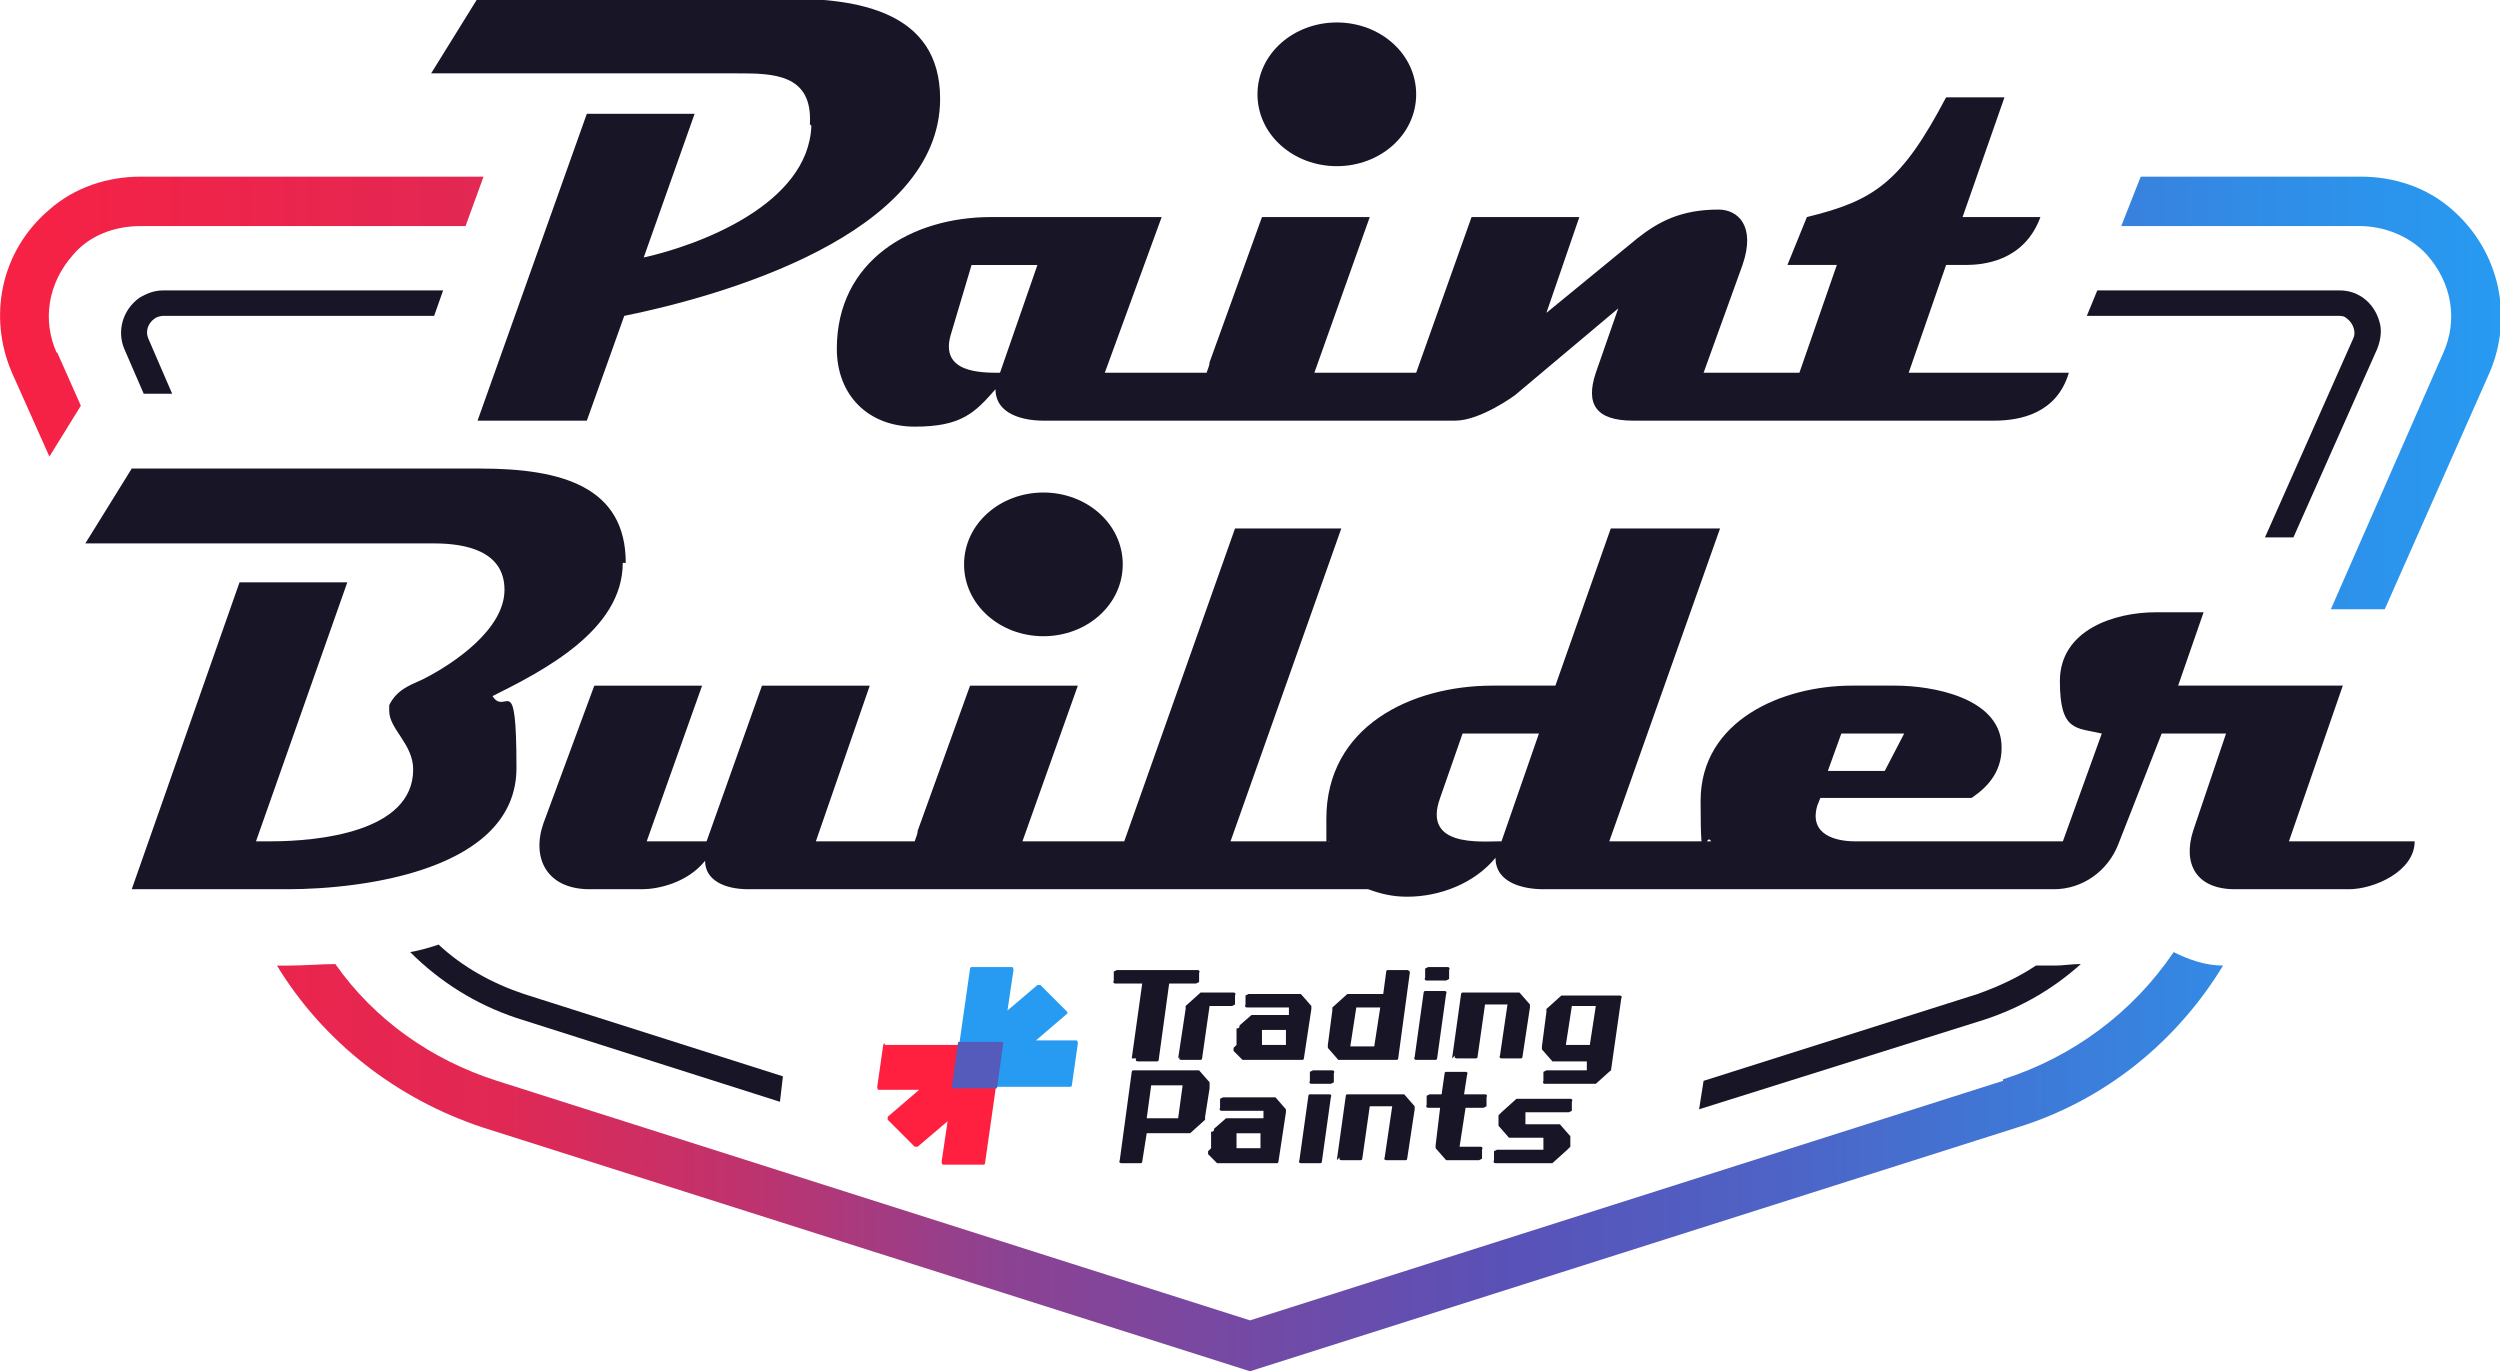 <svg height="91.6" viewBox="0 0 167 91.6" width="167" xmlns="http://www.w3.org/2000/svg" xmlns:xlink="http://www.w3.org/1999/xlink"><linearGradient id="a"><stop offset="0" stop-color="#ff1f3e"/><stop offset="0" stop-color="#f72144"/><stop offset=".2" stop-color="#e12854"/><stop offset=".3" stop-color="#be336e"/><stop offset=".4" stop-color="#8d4292"/><stop offset=".6" stop-color="#5a51b7"/><stop offset=".7" stop-color="#4f61c4"/><stop offset=".9" stop-color="#318ce6"/><stop offset="1" stop-color="#279af1"/></linearGradient><linearGradient id="b" gradientTransform="matrix(1 0 0 -1 0 276)" gradientUnits="userSpaceOnUse" x1="0" x2="167" xlink:href="#a" y1="198.4" y2="198.4"/><linearGradient id="c" gradientTransform="matrix(1 0 0 -1 0 276)" gradientUnits="userSpaceOnUse" x1="0" x2="167" xlink:href="#a" y1="254.8" y2="254.8"/><linearGradient id="d" gradientTransform="matrix(1 0 0 -1 0 276)" gradientUnits="userSpaceOnUse" x1="0" x2="167" xlink:href="#a" y1="249.7" y2="249.7"/><g fill="#181527"><path d="m75.6 70.7.7-5s0 0 0 0h-1.8s-.2 0-.1-.2v-.6s.2-.1.2-.1h5.4s.2 0 .1.2v.6s-.2.1-.2.1h-1.8s0 0 0 0l-.7 5.1s0 .1-.1.1h-1.3s-.2 0-.1-.2z"/><path d="m78.7 70.7.5-3.3s0-.1 0-.2l1-.9h.2 2s.2 0 .1.2v.6s-.2.1-.2.1h-1.5s0 0 0 0l-.5 3.5s0 .1-.1.1h-1.3s-.2 0-.1-.2z"/><path d="m82.6 69.8v-1.1c.2 0 .2-.1.2-.2l.8-.7h.2 2.3s0 0 0 0v-.5h-2.8s-.2 0-.1-.2v-.6s.2-.1.2-.1h3.3.2l.7.8v.2l-.5 3.3s0 .1-.1.1h-3.8-.2l-.6-.6s0-.1 0-.2zm1.7-1v1c-.1 0-.1 0 0 0h1.6s0 0 0 0v-1c.1 0 .1 0 0 0h-1.6s0 0 0 0z"/><path d="m94.2 64.8-.8 5.9s0 .1-.1.1h-3.7-.2l-.7-.8s0-.1 0-.2l.3-2.3s0-.1 0-.2l1-.9h.2 2.2l.2-1.5s0-.1.1-.1h1.3s.2 0 .1.2zm-4 5.1h1.6s0 0 0 0l.4-2.6s0 0 0 0h-1.6s0 0 0 0l-.4 2.6s0 0 0 0z"/><path d="m96.8 64.8v.6s-.2.1-.2.1h-1.3s-.2 0-.1-.2v-.6s.2-.1.2-.1h1.3s.2 0 .1.2zm-.2 1.6-.6 4.3s0 .1-.1.1h-1.3s-.2 0-.1-.2l.6-4.3s0-.1.1-.1h1.3s.2 0 .1.2z"/><path d="m97 70.7.6-4.3s0-.1.1-.1h3.6.2l.7.8v.2l-.5 3.3s0 .1-.1.1h-1.3s-.2 0-.1-.2l.5-3.4s0 0 0 0h-1.5s0 0 0 0l-.5 3.5s0 .1-.1.1h-1.3s-.2 0-.1-.2z"/><path d="m107.6 71.5-1 .9s-.1 0-.2 0h-3.2s-.2 0-.1-.2v-.6s.2-.1.2-.1h2.7s0 0 0 0v-.6h-2.1-.2l-.7-.8s0-.1 0-.2l.3-2.3s0-.1 0-.2l1-.9h.2 3.7s.2 0 .1.2l-.7 4.9v.2zm-1-4.3h-1.6s0 0 0 0l-.4 2.6s0 0 0 0h1.6s0 0 0 0l.4-2.6s0 0 0 0z"/><path d="m89.1 71.7v.6s-.2.1-.2.1h-1.3s-.2 0-.1-.2v-.6s.2-.1.2-.1h1.3s.2 0 .1.2zm-.2 1.6-.6 4.3s0 .1-.1.1h-1.3s-.2 0-.1-.2l.6-4.3s0-.1.1-.1h1.3s.2 0 .1.2z"/><path d="m80.8 72.7-.3 1.9v.2l-1 .9s-.1 0-.2 0h-2.7l-.3 1.9s0 .1-.1.1h-1.3s-.2 0-.1-.2l.8-5.9s0-.1.1-.1h4.2.2l.7.8v.2zm-3.9-.2-.3 2.2s0 0 0 0h2.1s0 0 0 0l.3-2.2s0 0 0 0h-2.1s0 0 0 0z"/><path d="m80.9 76.7v-1.1c.2 0 .2-.1.2-.2l.8-.7h.2 2.3s0 0 0 0v-.5h-2.8s-.2 0-.1-.2v-.6s.2-.1.2-.1h3.3.2l.7.8v.2l-.5 3.3s0 .1-.1.1h-3.8-.2l-.6-.6s0-.1 0-.2zm1.7-1v1c-.1 0-.1 0 0 0h1.6s0 0 0 0v-1c.1 0 .1 0 0 0h-1.6s0 0 0 0z"/><path d="m89.3 77.5.6-4.3s0-.1.1-.1h3.6.2l.7.8v.2l-.5 3.3s0 .1-.1.1h-1.3s-.2 0-.1-.2l.5-3.4s0 0 0 0h-1.5s0 0 0 0l-.5 3.5s0 .1-.1.1h-1.3s-.2 0-.1-.2z"/><path d="m99.4 74h-1.5s0 0 0 0l-.4 2.6s0 0 0 0h1.4s.2 0 .1.2v.6s-.2.1-.2.1h-2-.2l-.7-.8s0-.1 0-.2l.3-2.5s0 0 0 0h-.8s-.2 0-.1-.2v-.6s.2-.1.2-.1h.8s0 0 0 0l.2-1.4s0-.1.1-.1h1.3s.2 0 .1.2l-.2 1.3s0 0 0 0h1.4s.2 0 .1.2v.6s-.2.1-.2.1z"/><path d="m103.6 77.7h-3.7s-.2 0-.1-.2v-.6s.2-.1.2-.1h3.1s0 0 0 0v-.8h-2.1-.2l-.7-.8s0-.1 0-.2v-.5s.1-.1.2-.2l1-.9h.2 3.4s.2 0 .1.2v.6s-.2.1-.2.1h-2.9s0 0 0 0v.8c-.1 0 0 0 0 0h2.1.2l.7.8v.2.5s-.1.1-.2.2l-1 .9s-.1 0-.2 0z"/></g><path d="m71.3 67.6-1.8-1.8s-.1 0-.2 0l-2 1.7.4-2.7s0-.2-.1-.2h-2.7s-.1 0-.1.1l-1.1 7.7s0 .2.1.2h7.7s.1 0 .1-.1l.4-2.8s0-.2-.1-.2h-2.7l2.1-1.8v-.2z" fill="#279af1"/><path d="m59.1 69.7s-.1 0-.1.1l-.4 2.8s0 .2.1.2h2.7l-2.1 1.8v.2l1.8 1.8h.2l2-1.7-.4 2.7s0 .2.1.2h2.7s.1 0 .1-.1l1.1-7.7s0-.2-.1-.2h-7.7z" fill="#ff1f3e"/><path d="m66.6 72.7h-2.9s-.2 0-.1-.2l.4-2.9h2.9s.2 0 .1.2z" fill="#555bbb"/><path d="m156.2 21.1c.2 0 .4 0 .6.2.4.3.6.9.4 1.3l-5.9 13.3h1.9l5.6-12.6c.2-.5.3-1.1.2-1.6-.3-1.4-1.4-2.3-2.7-2.3h-16.2l-.7 1.7h16.9z" fill="#181527"/><path d="m9.9 22.6c-.2-.5 0-1 .4-1.3.1-.1.4-.2.6-.2h18.1l.6-1.7h-18.7c-.6 0-1.1.2-1.6.5-1.1.8-1.5 2.2-1 3.4l1.3 3h1.9z" fill="#181527"/><path d="m133.8 72.2-50.3 16-50.3-16c-4.4-1.4-8.2-4.1-10.8-7.8-1 0-2 .1-3.1.1h-.8s0 0 0 0c3.1 5.1 8 8.9 13.7 10.8l51.3 16.3 51.3-16.3c5.8-1.8 10.6-5.7 13.7-10.8-1.2 0-2.3-.4-3.3-.9-2.7 4-6.7 7-11.4 8.5z" fill="url(#b)"/><path d="m3.8 23.6c-1-2.2-.6-4.7 1.1-6.6 1.1-1.3 2.8-1.9 4.5-1.9h21.7l1.2-3.3h-22.9c-2.2 0-4.4.7-6.1 2.2-3.3 2.8-4.1 7.2-2.5 10.9l2.5 5.6 2.1-3.4-1.6-3.6z" fill="url(#c)"/><path d="m157.6 15.1c1.7 0 3.4.7 4.5 1.9 1.7 1.9 2.1 4.4 1.1 6.6l-7.5 17.1h3.6l7-15.8c1.6-3.7.7-8.1-2.5-10.9-1.7-1.5-3.9-2.2-6.1-2.2h-14.7l-1.3 3.3h16z" fill="url(#d)"/><g fill="#181527"><path d="m54.2 8.4c-.2 5.3-7.6 8-11.2 8.8l3.4-9.6h-7.2l-7.3 20.5h7.3l2.5-7c6.4-1.3 21.1-5.4 21.1-14.5 0-5.9-5.6-6.7-10.3-6.7h-20.6l-3.1 5h20.4c2.4 0 5.1 0 4.9 3.4z"/><path d="m55.9 23.3c0 3.1 2.1 5.2 5.2 5.2s4-.9 5.4-2.5c0 1.7 1.9 2.1 3.2 2.1h27.5c1.7 0 4-1.7 4-1.7l6.9-5.8-1.5 4.3c-.7 2.1 0 3.2 2.5 3.2h24.1c1.8 0 4.2-.5 5-3.2h-10.7l2.5-7.2h1.3c1.1 0 3.9-.2 5-3.2h-5.2l2.8-8h-3.9c-3 5.7-4.8 6.9-9.3 8l-1.3 3.2h3.3l-2.5 7.2h-6.4l2.6-7.2c.9-2.6-.3-3.7-1.6-3.7-2.5 0-4 .8-5.4 1.9l-6.1 5 2.2-6.4h-7.2l-3.7 10.4h-6.8l3.7-10.4h-7.2l-3.5 9.7c0 .2-.1.4-.2.7h-6.8l3.8-10.4h-11.4c-5.3 0-10.3 2.9-10.3 8.8zm7.6-.9 1.4-4.7h4.4l-2.5 7.2c-1.3 0-4 0-3.3-2.5z"/><path d="m89.3 11.1c2.9 0 5.3-2.1 5.3-4.8s-2.4-4.8-5.3-4.8-5.3 2.1-5.3 4.8 2.4 4.8 5.3 4.8z"/><path d="m41.8 37.6c0-5.1-4.3-6.3-9.7-6.3h-23.3l-3.1 5h23.3c2.1 0 4.7.5 4.7 3.1s-3.3 4.9-5.5 6c-.9.4-1.7.7-2.2 1.7v.4c0 1.2 1.6 2.2 1.6 3.9 0 4.2-6.4 4.8-9.5 4.8h-1l6.1-17.3h-7.2l-7.2 20.5h10.4c5.1 0 15.3-1.3 15.3-8.1s-.7-3.4-1.6-4.8c3.4-1.7 8.7-4.4 8.7-8.9z"/><path d="m64.4 37.7c0 2.7 2.4 4.8 5.3 4.8s5.3-2.1 5.3-4.8-2.4-4.8-5.3-4.8-5.3 2.1-5.3 4.8z"/><path d="m152.9 56.2 3.6-10.4h-11l1.7-4.9h-3.2c-2.8 0-6.4 1.2-6.4 4.6s1.1 3.1 2.8 3.5l-2.6 7.2h-13.9c-1.2 0-3.1-.4-2.5-2.4l.2-.5h10.1c1.2-.8 2.1-1.9 2-3.6-.2-3.1-4.6-3.9-7.1-3.9h-2.9c-4.6 0-10.1 2.3-10.1 7.7s.3 1.9.7 2.7h-6.8l7.4-20.9h-7.3l-3.7 10.5h-4.2c-5.4 0-11.1 2.7-11.1 8.9s0 1 .2 1.5h-6.6l7.4-20.9h-7.1l-7.4 20.9h-6.8l3.7-10.4h-7.2l-3.5 9.7c0 .2-.1.4-.2.7h-6.6l3.6-10.4h-7.2l-3.7 10.4h-4l3.7-10.4h-7.2l-3.4 9.2c-.8 2.3.2 4.4 3.1 4.4h3.5c1 0 3-.4 4.2-1.9 0 1.3 1.3 1.9 2.9 1.9h41.4c.8.3 1.6.5 2.6.5 2.2 0 4.5-.9 5.9-2.6 0 1.7 1.9 2.1 3.2 2.1h34.1c1.9 0 3.6-1.2 4.3-3l2.9-7.4h4.3l-2.2 6.5c-.7 2.2.2 3.9 2.8 3.9h7.6c1.7 0 4.4-1.2 4.4-3.2zm-52.7 0c-1.3 0-5.2.4-4-2.9l1.5-4.3h5.1l-2.5 7.2zm27-7.2-1.3 2.5h-3.8l.9-2.5z"/><path d="m35 66.4c-2.1-.7-4.1-1.8-5.7-3.3-.6.2-1.3.4-1.9.5 2 2 4.4 3.5 7.1 4.4l17.6 5.6s0 0 0 0l.2-1.7s0 0 0 0z"/><path d="m138.9 64.4c-.5 0-1.1.1-1.6.1h-1.3c-1.2.8-2.5 1.4-3.9 1.9l-18.3 5.8-.3 1.9 19.1-6c2.4-.8 4.5-2 6.4-3.7z"/></g></svg>